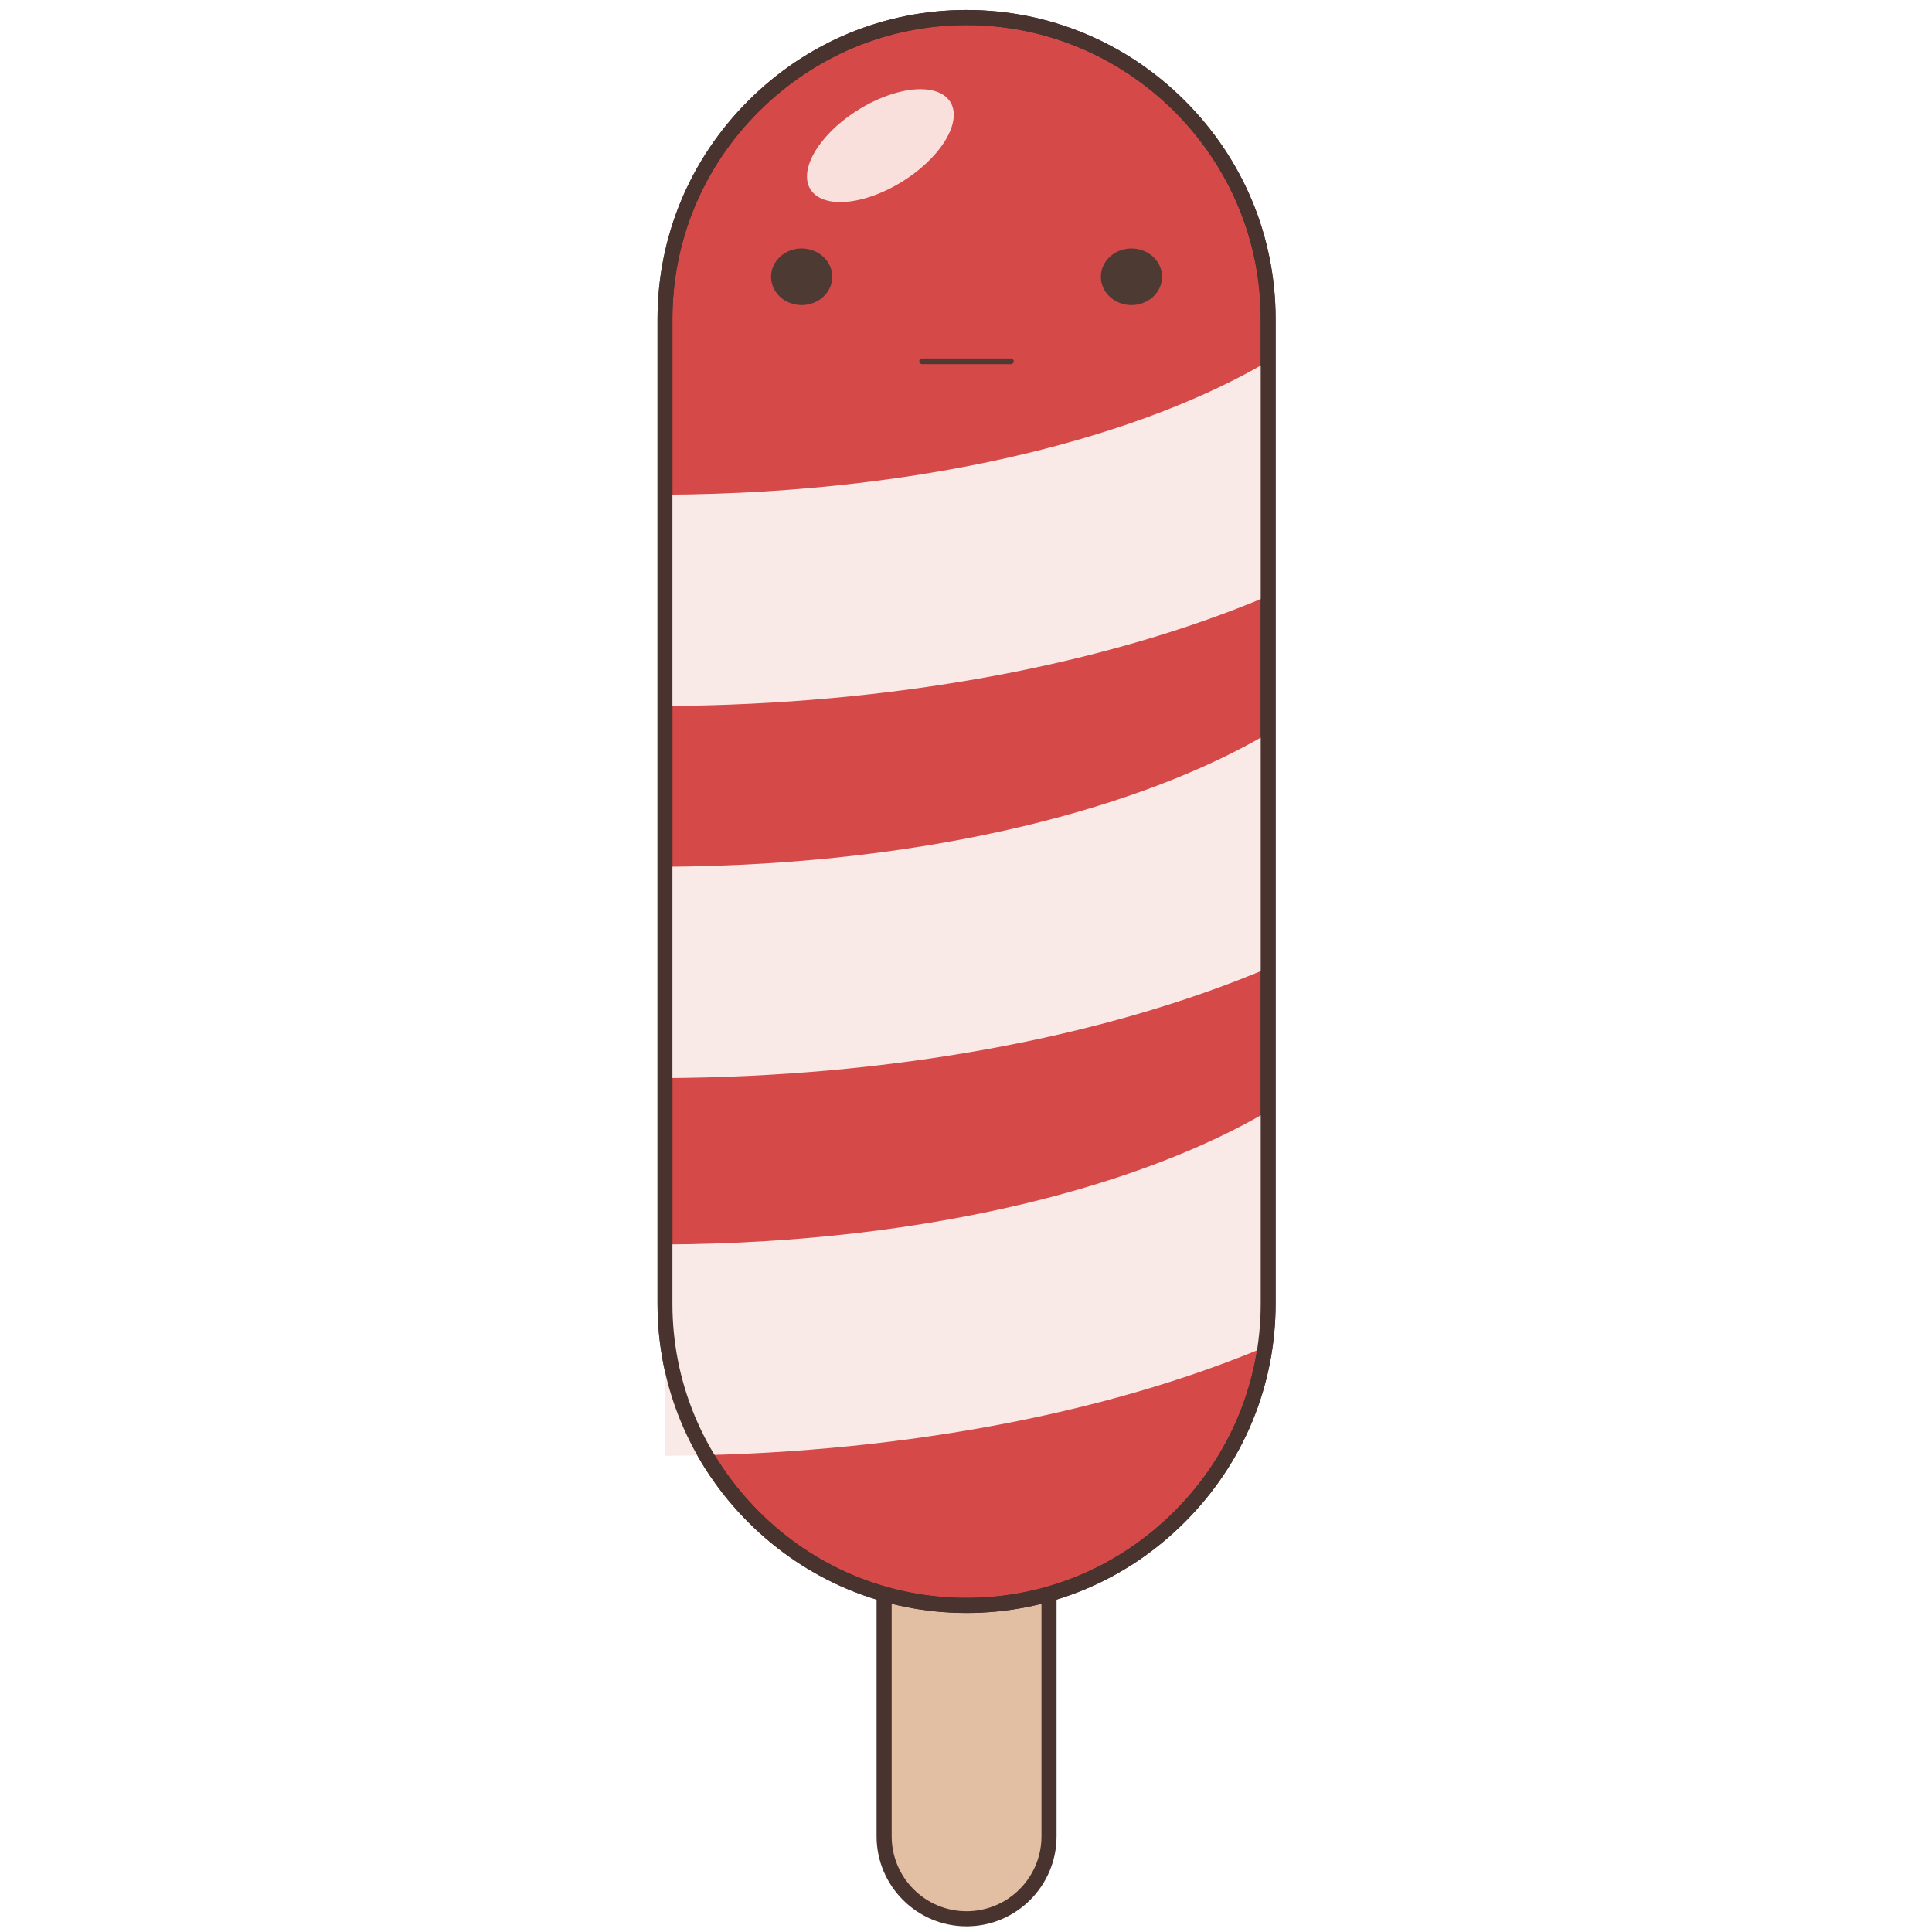 <?xml version="1.0" encoding="utf-8"?>
<!-- Скачано с сайта svg4.ru / Downloaded from svg4.ru -->
<svg width="800px" height="800px" viewBox="0 0 1024 1024" class="icon"  version="1.1" xmlns="http://www.w3.org/2000/svg"><path d="M512.3 1017c-24 0-43.7-19.7-43.7-43.7V760.4c0-24 19.7-43.7 43.7-43.7 24 0 43.7 19.7 43.7 43.7v212.9c0 24-19.7 43.7-43.7 43.7z" fill="#E2BFA3" /><path d="M512.3 1021c-26.3 0-47.7-21.4-47.7-47.7V760.4c0-26.3 21.4-47.7 47.7-47.7 26.3 0 47.7 21.4 47.7 47.7v212.9c0 26.3-21.4 47.7-47.7 47.7z m0-300.3c-21.9 0-39.7 17.8-39.7 39.7v212.9c0 21.9 17.8 39.7 39.7 39.7 21.9 0 39.7-17.8 39.7-39.7V760.4c0-21.9-17.8-39.7-39.7-39.7z" fill="#49332E" /><path d="M512.3 850.9c-87.9 0-159.9-71.9-159.9-159.9V169.1c0-87.9 71.9-159.9 159.9-159.9 87.9 0 159.9 71.9 159.9 159.9V691c-0.1 87.9-72 159.9-159.9 159.9z" fill="#D64949" /><path d="M512.3 854.9c-43.6 0-84.7-17.1-115.7-48.1s-48.1-72.1-48.1-115.7v-522c0-43.6 17.1-84.7 48.1-115.7S468.7 5.3 512.3 5.3c43.6 0 84.7 17.1 115.7 48.1s48.1 72.1 48.1 115.7V691c0 43.6-17.1 84.7-48.1 115.7-31 31.1-72.1 48.2-115.7 48.2z m0-841.6c-41.5 0-80.5 16.3-110.1 45.8s-45.8 68.6-45.8 110.1V691c0 41.5 16.3 80.5 45.8 110.1s68.6 45.8 110.1 45.8 80.5-16.3 110.1-45.8c29.5-29.5 45.8-68.6 45.8-110.1V169.1c0-41.5-16.3-80.5-45.8-110.1-29.6-29.4-68.7-45.7-110.1-45.7z" fill="#49332E" /><path d="M672.1 191.5c-64.1 37.9-175.7 69.9-319.7 70.7v112c119.1-0.6 231.9-21.2 319.7-58.3V191.5zM672.1 388.7c-64.1 37.9-175.7 69.9-319.7 70.7v112c119.1-0.6 231.9-21.2 319.7-58.3V388.7zM672.1 588.9c-64.1 37.9-175.7 69.9-319.7 70.7v112c119.1-0.6 231.9-21.2 319.7-58.3V588.9z" fill="#F9EAE8" /><path d="M512.3 854.9c-43.6 0-84.7-17.1-115.7-48.1s-48.1-72.1-48.1-115.7v-522c0-43.6 17.1-84.7 48.1-115.7S468.7 5.3 512.3 5.3c43.6 0 84.7 17.1 115.7 48.1s48.1 72.1 48.1 115.7V691c0 43.6-17.1 84.7-48.1 115.7-31 31.1-72.1 48.2-115.7 48.2z m0-841.6c-41.5 0-80.5 16.3-110.1 45.8s-45.8 68.6-45.8 110.1V691c0 41.5 16.3 80.5 45.8 110.1s68.6 45.8 110.1 45.8 80.5-16.3 110.1-45.8c29.5-29.5 45.8-68.6 45.8-110.1V169.1c0-41.5-16.3-80.5-45.8-110.1-29.6-29.4-68.7-45.7-110.1-45.7z" fill="#49332E" /><path d="M429.569 100.364a22.3 43.7 57.973 1 0 74.098-46.35 22.3 43.7 57.973 1 0-74.098 46.35Z" fill="#F9E0DC" /><path d="M408.7 146.7a16.2 15 0 1 0 32.4 0 16.2 15 0 1 0-32.4 0Z" fill="#4C3A33" /><path d="M583.5 146.7a16.2 15 0 1 0 32.4 0 16.2 15 0 1 0-32.4 0Z" fill="#4C3A33" /><path d="M535.8 193h-47.1c-0.8 0-1.5-0.7-1.5-1.5s0.7-1.5 1.5-1.5h47.1c0.8 0 1.5 0.7 1.5 1.5s-0.7 1.5-1.5 1.5z" fill="#4C3A33" /></svg>